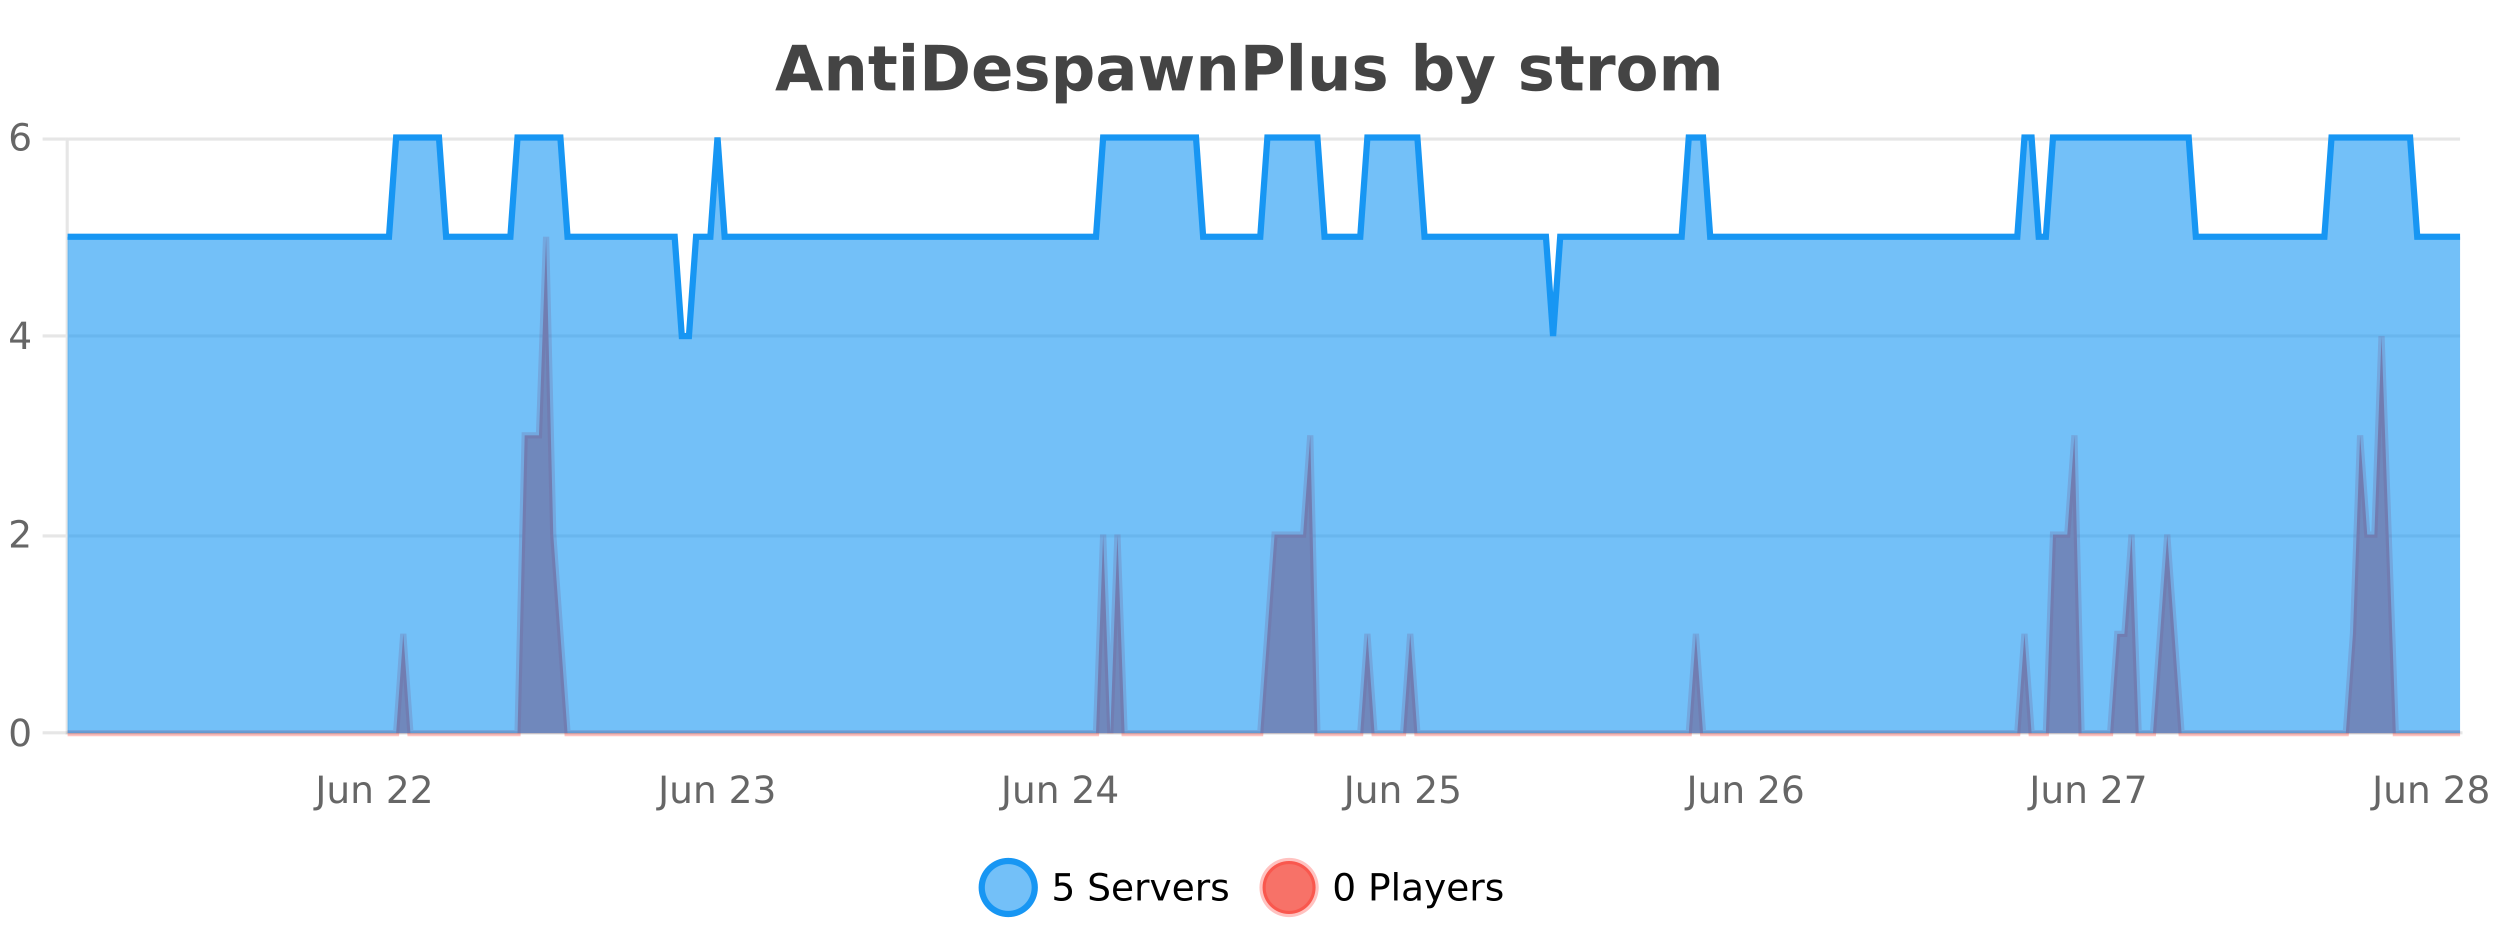 <?xml version="1.0" encoding="UTF-8"?>
<svg xmlns="http://www.w3.org/2000/svg" xmlns:xlink="http://www.w3.org/1999/xlink" width="800pt" height="300pt" viewBox="0 0 800 300" version="1.1">
<defs>
<clipPath id="clip1">
  <path d="M 285 263 L 360 263 L 360 300 L 285 300 Z M 285 263 "/>
</clipPath>
<clipPath id="clip2">
  <path d="M 375 263 L 450 263 L 450 300 L 375 300 Z M 375 263 "/>
</clipPath>
<clipPath id="clip3">
  <path d="M 21.633 75 L 787.223 75 L 787.223 234.602 L 21.633 234.602 Z M 21.633 75 "/>
</clipPath>
<clipPath id="clip4">
  <path d="M 20.633 47 L 788.223 47 L 788.223 235.602 L 20.633 235.602 Z M 20.633 47 "/>
</clipPath>
<clipPath id="clip5">
  <path d="M 21.633 44 L 787.223 44 L 787.223 234.602 L 21.633 234.602 Z M 21.633 44 "/>
</clipPath>
<clipPath id="clip6">
  <path d="M 20.633 43 L 788.223 43 L 788.223 136 L 20.633 136 Z M 20.633 43 "/>
</clipPath>
</defs>
<g id="surface1721121">
<rect x="0" y="0" width="800" height="300" style="fill:rgb(100%,100%,100%);fill-opacity:1;stroke:none;"/>
<path style="fill:none;stroke-width:1;stroke-linecap:butt;stroke-linejoin:miter;stroke:rgb(0%,0%,0%);stroke-opacity:0.098;stroke-miterlimit:10;" d="M 22 234.5 L 787.223 234.5 "/>
<path style="fill:none;stroke-width:1;stroke-linecap:butt;stroke-linejoin:miter;stroke:rgb(0%,0%,0%);stroke-opacity:0.098;stroke-miterlimit:10;" d="M 13.633 234.5 L 21 234.5 "/>
<path style="fill:none;stroke-width:1;stroke-linecap:butt;stroke-linejoin:miter;stroke:rgb(0%,0%,0%);stroke-opacity:0.098;stroke-miterlimit:10;" d="M 22 171.5 L 787.223 171.5 "/>
<path style="fill:none;stroke-width:1;stroke-linecap:butt;stroke-linejoin:miter;stroke:rgb(0%,0%,0%);stroke-opacity:0.098;stroke-miterlimit:10;" d="M 13.633 171.5 L 21 171.5 "/>
<path style="fill:none;stroke-width:1;stroke-linecap:butt;stroke-linejoin:miter;stroke:rgb(0%,0%,0%);stroke-opacity:0.098;stroke-miterlimit:10;" d="M 22 107.5 L 787.223 107.5 "/>
<path style="fill:none;stroke-width:1;stroke-linecap:butt;stroke-linejoin:miter;stroke:rgb(0%,0%,0%);stroke-opacity:0.098;stroke-miterlimit:10;" d="M 13.633 107.5 L 21 107.5 "/>
<path style="fill:none;stroke-width:1;stroke-linecap:butt;stroke-linejoin:miter;stroke:rgb(0%,0%,0%);stroke-opacity:0.098;stroke-miterlimit:10;" d="M 22 44.5 L 787.223 44.5 "/>
<path style="fill:none;stroke-width:1;stroke-linecap:butt;stroke-linejoin:miter;stroke:rgb(0%,0%,0%);stroke-opacity:0.098;stroke-miterlimit:10;" d="M 13.633 44.5 L 21 44.5 "/>
<path style=" stroke:none;fill-rule:nonzero;fill:rgb(9.02%,58.824%,95.294%);fill-opacity:0.6;" d="M 331.121 284 C 331.121 288.688 327.324 292.484 322.637 292.484 C 317.953 292.484 314.152 288.688 314.152 284 C 314.152 279.312 317.953 275.516 322.637 275.516 C 327.324 275.516 331.121 279.312 331.121 284 Z M 331.121 284 "/>
<g clip-path="url(#clip1)" clip-rule="nonzero">
<path style="fill:none;stroke-width:2;stroke-linecap:butt;stroke-linejoin:miter;stroke:rgb(9.02%,58.824%,95.294%);stroke-opacity:1;stroke-miterlimit:10;" d="M 331.121 284 C 331.121 288.688 327.324 292.484 322.637 292.484 C 317.953 292.484 314.152 288.688 314.152 284 C 314.152 279.312 317.953 275.516 322.637 275.516 C 327.324 275.516 331.121 279.312 331.121 284 Z M 331.121 284 "/>
</g>
<path style=" stroke:none;fill-rule:nonzero;fill:rgb(0%,0%,0%);fill-opacity:1;" d="M 337.75 279.406 L 342.391 279.406 L 342.391 280.406 L 338.828 280.406 L 338.828 282.547 C 339.004 282.484 339.176 282.445 339.344 282.422 C 339.52 282.391 339.691 282.375 339.859 282.375 C 340.836 282.375 341.613 282.648 342.188 283.188 C 342.758 283.719 343.047 284.438 343.047 285.344 C 343.047 286.293 342.75 287.027 342.156 287.547 C 341.57 288.07 340.75 288.328 339.688 288.328 C 339.312 288.328 338.93 288.297 338.547 288.234 C 338.172 288.172 337.781 288.078 337.375 287.953 L 337.375 286.766 C 337.727 286.953 338.094 287.094 338.469 287.188 C 338.844 287.281 339.238 287.328 339.656 287.328 C 340.332 287.328 340.867 287.152 341.266 286.797 C 341.66 286.445 341.859 285.961 341.859 285.344 C 341.859 284.742 341.66 284.262 341.266 283.906 C 340.867 283.555 340.332 283.375 339.656 283.375 C 339.344 283.375 339.023 283.414 338.703 283.484 C 338.391 283.547 338.07 283.652 337.75 283.797 Z M 354.32 279.688 L 354.32 280.844 C 353.871 280.637 353.445 280.48 353.039 280.375 C 352.641 280.262 352.262 280.203 351.898 280.203 C 351.25 280.203 350.75 280.328 350.398 280.578 C 350.055 280.828 349.883 281.188 349.883 281.656 C 349.883 282.043 349.996 282.336 350.227 282.531 C 350.453 282.73 350.898 282.887 351.555 283 L 352.258 283.156 C 353.141 283.324 353.793 283.621 354.211 284.047 C 354.637 284.465 354.852 285.027 354.852 285.734 C 354.852 286.59 354.562 287.234 353.992 287.672 C 353.43 288.109 352.594 288.328 351.492 288.328 C 351.086 288.328 350.648 288.281 350.18 288.188 C 349.711 288.094 349.227 287.953 348.727 287.766 L 348.727 286.547 C 349.203 286.82 349.672 287.023 350.133 287.156 C 350.602 287.293 351.055 287.359 351.492 287.359 C 352.168 287.359 352.688 287.23 353.055 286.969 C 353.43 286.699 353.617 286.32 353.617 285.828 C 353.617 285.402 353.48 285.07 353.211 284.828 C 352.949 284.578 352.516 284.398 351.914 284.281 L 351.195 284.141 C 350.309 283.965 349.668 283.688 349.273 283.312 C 348.887 282.938 348.695 282.418 348.695 281.75 C 348.695 280.969 348.965 280.359 349.508 279.922 C 350.047 279.477 350.797 279.25 351.758 279.25 C 352.172 279.25 352.59 279.289 353.008 279.359 C 353.434 279.434 353.871 279.543 354.32 279.688 Z M 362.266 284.609 L 362.266 285.125 L 357.297 285.125 C 357.348 285.875 357.57 286.445 357.969 286.828 C 358.375 287.215 358.93 287.406 359.641 287.406 C 360.055 287.406 360.457 287.359 360.844 287.266 C 361.238 287.164 361.629 287.008 362.016 286.797 L 362.016 287.828 C 361.617 287.984 361.219 288.105 360.812 288.188 C 360.406 288.281 359.992 288.328 359.578 288.328 C 358.535 288.328 357.707 288.027 357.094 287.422 C 356.477 286.809 356.172 285.98 356.172 284.938 C 356.172 283.867 356.461 283.016 357.047 282.391 C 357.629 281.758 358.41 281.438 359.391 281.438 C 360.273 281.438 360.973 281.727 361.484 282.297 C 362.004 282.859 362.266 283.633 362.266 284.609 Z M 361.188 284.281 C 361.176 283.699 361.008 283.23 360.688 282.875 C 360.363 282.523 359.938 282.344 359.406 282.344 C 358.801 282.344 358.316 282.516 357.953 282.859 C 357.598 283.203 357.395 283.684 357.344 284.297 Z M 367.836 282.594 C 367.711 282.531 367.574 282.484 367.43 282.453 C 367.293 282.414 367.137 282.391 366.961 282.391 C 366.355 282.391 365.887 282.59 365.555 282.984 C 365.23 283.383 365.07 283.953 365.07 284.703 L 365.07 288.156 L 363.992 288.156 L 363.992 281.594 L 365.07 281.594 L 365.07 282.609 C 365.297 282.215 365.594 281.922 365.961 281.734 C 366.324 281.539 366.766 281.438 367.289 281.438 C 367.359 281.438 367.438 281.445 367.523 281.453 C 367.617 281.465 367.715 281.48 367.82 281.5 Z M 368.195 281.594 L 369.336 281.594 L 371.383 287.094 L 373.445 281.594 L 374.586 281.594 L 372.117 288.156 L 370.648 288.156 Z M 381.688 284.609 L 381.688 285.125 L 376.719 285.125 C 376.77 285.875 376.992 286.445 377.391 286.828 C 377.797 287.215 378.352 287.406 379.062 287.406 C 379.477 287.406 379.879 287.359 380.266 287.266 C 380.66 287.164 381.051 287.008 381.438 286.797 L 381.438 287.828 C 381.039 287.984 380.641 288.105 380.234 288.188 C 379.828 288.281 379.414 288.328 379 288.328 C 377.957 288.328 377.129 288.027 376.516 287.422 C 375.898 286.809 375.594 285.98 375.594 284.938 C 375.594 283.867 375.883 283.016 376.469 282.391 C 377.051 281.758 377.832 281.438 378.812 281.438 C 379.695 281.438 380.395 281.727 380.906 282.297 C 381.426 282.859 381.688 283.633 381.688 284.609 Z M 380.609 284.281 C 380.598 283.699 380.43 283.23 380.109 282.875 C 379.785 282.523 379.359 282.344 378.828 282.344 C 378.223 282.344 377.738 282.516 377.375 282.859 C 377.02 283.203 376.816 283.684 376.766 284.297 Z M 387.258 282.594 C 387.133 282.531 386.996 282.484 386.852 282.453 C 386.715 282.414 386.559 282.391 386.383 282.391 C 385.777 282.391 385.309 282.59 384.977 282.984 C 384.652 283.383 384.492 283.953 384.492 284.703 L 384.492 288.156 L 383.414 288.156 L 383.414 281.594 L 384.492 281.594 L 384.492 282.609 C 384.719 282.215 385.016 281.922 385.383 281.734 C 385.746 281.539 386.188 281.438 386.711 281.438 C 386.781 281.438 386.859 281.445 386.945 281.453 C 387.039 281.465 387.137 281.48 387.242 281.5 Z M 392.562 281.781 L 392.562 282.812 C 392.258 282.656 391.941 282.543 391.609 282.469 C 391.285 282.387 390.945 282.344 390.594 282.344 C 390.062 282.344 389.66 282.43 389.391 282.594 C 389.117 282.75 388.984 282.996 388.984 283.328 C 388.984 283.578 389.078 283.777 389.266 283.922 C 389.461 284.059 389.852 284.188 390.438 284.312 L 390.797 284.406 C 391.566 284.562 392.113 284.793 392.438 285.094 C 392.758 285.398 392.922 285.812 392.922 286.344 C 392.922 286.961 392.676 287.445 392.188 287.797 C 391.707 288.152 391.047 288.328 390.203 288.328 C 389.848 288.328 389.477 288.289 389.094 288.219 C 388.719 288.156 388.32 288.059 387.906 287.922 L 387.906 286.797 C 388.301 287.008 388.691 287.164 389.078 287.266 C 389.461 287.371 389.848 287.422 390.234 287.422 C 390.734 287.422 391.117 287.34 391.391 287.172 C 391.672 286.996 391.812 286.746 391.812 286.422 C 391.812 286.133 391.711 285.906 391.516 285.75 C 391.316 285.594 390.883 285.445 390.219 285.297 L 389.844 285.219 C 389.176 285.074 388.691 284.855 388.391 284.562 C 388.098 284.273 387.953 283.875 387.953 283.375 C 387.953 282.75 388.172 282.273 388.609 281.938 C 389.047 281.605 389.664 281.438 390.469 281.438 C 390.863 281.438 391.238 281.469 391.594 281.531 C 391.945 281.586 392.27 281.668 392.562 281.781 Z M 332.637 277.016 "/>
<path style=" stroke:none;fill-rule:nonzero;fill:rgb(96.863%,44.706%,40.784%);fill-opacity:1;" d="M 420.988 284 C 420.988 288.688 417.191 292.484 412.504 292.484 C 407.82 292.484 404.02 288.688 404.02 284 C 404.02 279.312 407.82 275.516 412.504 275.516 C 417.191 275.516 420.988 279.312 420.988 284 Z M 420.988 284 "/>
<g clip-path="url(#clip2)" clip-rule="nonzero">
<path style="fill:none;stroke-width:2;stroke-linecap:butt;stroke-linejoin:miter;stroke:rgb(100%,4.706%,0%);stroke-opacity:0.247;stroke-miterlimit:10;" d="M 420.988 284 C 420.988 288.688 417.191 292.484 412.504 292.484 C 407.82 292.484 404.02 288.688 404.02 284 C 404.02 279.312 407.82 275.516 412.504 275.516 C 417.191 275.516 420.988 279.312 420.988 284 Z M 420.988 284 "/>
</g>
<path style=" stroke:none;fill-rule:nonzero;fill:rgb(0%,0%,0%);fill-opacity:1;" d="M 430.133 280.188 C 429.527 280.188 429.07 280.492 428.758 281.094 C 428.453 281.688 428.305 282.59 428.305 283.797 C 428.305 284.996 428.453 285.898 428.758 286.5 C 429.07 287.094 429.527 287.391 430.133 287.391 C 430.746 287.391 431.203 287.094 431.508 286.5 C 431.82 285.898 431.977 284.996 431.977 283.797 C 431.977 282.59 431.82 281.688 431.508 281.094 C 431.203 280.492 430.746 280.188 430.133 280.188 Z M 430.133 279.25 C 431.109 279.25 431.859 279.641 432.383 280.422 C 432.902 281.195 433.164 282.32 433.164 283.797 C 433.164 285.266 432.902 286.391 432.383 287.172 C 431.859 287.945 431.109 288.328 430.133 288.328 C 429.152 288.328 428.402 287.945 427.883 287.172 C 427.371 286.391 427.117 285.266 427.117 283.797 C 427.117 282.32 427.371 281.195 427.883 280.422 C 428.402 279.641 429.152 279.25 430.133 279.25 Z M 440.125 280.375 L 440.125 283.672 L 441.609 283.672 C 442.16 283.672 442.586 283.531 442.891 283.25 C 443.191 282.961 443.344 282.547 443.344 282.016 C 443.344 281.496 443.191 281.094 442.891 280.812 C 442.586 280.523 442.16 280.375 441.609 280.375 Z M 438.938 279.406 L 441.609 279.406 C 442.598 279.406 443.344 279.633 443.844 280.078 C 444.344 280.516 444.594 281.164 444.594 282.016 C 444.594 282.883 444.344 283.539 443.844 283.984 C 443.344 284.422 442.598 284.641 441.609 284.641 L 440.125 284.641 L 440.125 288.156 L 438.938 288.156 Z M 446.129 279.031 L 447.207 279.031 L 447.207 288.156 L 446.129 288.156 Z M 452.445 284.859 C 451.578 284.859 450.977 284.961 450.633 285.156 C 450.297 285.355 450.133 285.695 450.133 286.172 C 450.133 286.559 450.258 286.867 450.508 287.094 C 450.766 287.312 451.109 287.422 451.539 287.422 C 452.141 287.422 452.621 287.215 452.977 286.797 C 453.34 286.371 453.523 285.805 453.523 285.094 L 453.523 284.859 Z M 454.602 284.406 L 454.602 288.156 L 453.523 288.156 L 453.523 287.156 C 453.273 287.555 452.965 287.852 452.602 288.047 C 452.234 288.234 451.789 288.328 451.258 288.328 C 450.578 288.328 450.043 288.141 449.648 287.766 C 449.25 287.383 449.055 286.875 449.055 286.25 C 449.055 285.512 449.297 284.953 449.789 284.578 C 450.289 284.203 451.027 284.016 452.008 284.016 L 453.523 284.016 L 453.523 283.906 C 453.523 283.406 453.355 283.023 453.023 282.75 C 452.699 282.48 452.246 282.344 451.664 282.344 C 451.289 282.344 450.918 282.391 450.555 282.484 C 450.199 282.578 449.859 282.715 449.539 282.891 L 449.539 281.891 C 449.934 281.734 450.312 281.621 450.68 281.547 C 451.055 281.477 451.418 281.438 451.773 281.438 C 452.719 281.438 453.43 281.684 453.898 282.172 C 454.367 282.664 454.602 283.406 454.602 284.406 Z M 459.551 288.766 C 459.246 289.547 458.949 290.055 458.66 290.297 C 458.367 290.535 457.98 290.656 457.504 290.656 L 456.645 290.656 L 456.645 289.75 L 457.27 289.75 C 457.57 289.75 457.801 289.676 457.957 289.531 C 458.121 289.395 458.305 289.066 458.504 288.547 L 458.707 288.047 L 456.051 281.594 L 457.191 281.594 L 459.238 286.719 L 461.301 281.594 L 462.441 281.594 Z M 469.543 284.609 L 469.543 285.125 L 464.574 285.125 C 464.625 285.875 464.848 286.445 465.246 286.828 C 465.652 287.215 466.207 287.406 466.918 287.406 C 467.332 287.406 467.734 287.359 468.121 287.266 C 468.516 287.164 468.906 287.008 469.293 286.797 L 469.293 287.828 C 468.895 287.984 468.496 288.105 468.09 288.188 C 467.684 288.281 467.27 288.328 466.855 288.328 C 465.812 288.328 464.984 288.027 464.371 287.422 C 463.754 286.809 463.449 285.98 463.449 284.938 C 463.449 283.867 463.738 283.016 464.324 282.391 C 464.906 281.758 465.688 281.438 466.668 281.438 C 467.551 281.438 468.25 281.727 468.762 282.297 C 469.281 282.859 469.543 283.633 469.543 284.609 Z M 468.465 284.281 C 468.453 283.699 468.285 283.23 467.965 282.875 C 467.641 282.523 467.215 282.344 466.684 282.344 C 466.078 282.344 465.594 282.516 465.23 282.859 C 464.875 283.203 464.672 283.684 464.621 284.297 Z M 475.113 282.594 C 474.988 282.531 474.852 282.484 474.707 282.453 C 474.57 282.414 474.414 282.391 474.238 282.391 C 473.633 282.391 473.164 282.59 472.832 282.984 C 472.508 283.383 472.348 283.953 472.348 284.703 L 472.348 288.156 L 471.27 288.156 L 471.27 281.594 L 472.348 281.594 L 472.348 282.609 C 472.574 282.215 472.871 281.922 473.238 281.734 C 473.602 281.539 474.043 281.438 474.566 281.438 C 474.637 281.438 474.715 281.445 474.801 281.453 C 474.895 281.465 474.992 281.48 475.098 281.5 Z M 480.422 281.781 L 480.422 282.812 C 480.117 282.656 479.801 282.543 479.469 282.469 C 479.145 282.387 478.805 282.344 478.453 282.344 C 477.922 282.344 477.52 282.43 477.25 282.594 C 476.977 282.75 476.844 282.996 476.844 283.328 C 476.844 283.578 476.938 283.777 477.125 283.922 C 477.32 284.059 477.711 284.188 478.297 284.312 L 478.656 284.406 C 479.426 284.562 479.973 284.793 480.297 285.094 C 480.617 285.398 480.781 285.812 480.781 286.344 C 480.781 286.961 480.535 287.445 480.047 287.797 C 479.566 288.152 478.906 288.328 478.062 288.328 C 477.707 288.328 477.336 288.289 476.953 288.219 C 476.578 288.156 476.18 288.059 475.766 287.922 L 475.766 286.797 C 476.16 287.008 476.551 287.164 476.938 287.266 C 477.32 287.371 477.707 287.422 478.094 287.422 C 478.594 287.422 478.977 287.34 479.25 287.172 C 479.531 286.996 479.672 286.746 479.672 286.422 C 479.672 286.133 479.57 285.906 479.375 285.75 C 479.176 285.594 478.742 285.445 478.078 285.297 L 477.703 285.219 C 477.035 285.074 476.551 284.855 476.25 284.562 C 475.957 284.273 475.812 283.875 475.812 283.375 C 475.812 282.75 476.031 282.273 476.469 281.938 C 476.906 281.605 477.523 281.438 478.328 281.438 C 478.723 281.438 479.098 281.469 479.453 281.531 C 479.805 281.586 480.129 281.668 480.422 281.781 Z M 422.504 277.016 "/>
<path style=" stroke:none;fill-rule:nonzero;fill:rgb(26.667%,26.667%,26.667%);fill-opacity:1;" d="M 258.688 26.266 L 252.812 26.266 L 251.875 28.922 L 248.094 28.922 L 253.5 14.344 L 257.984 14.344 L 263.375 28.922 L 259.609 28.922 Z M 253.75 23.562 L 257.734 23.562 L 255.75 17.766 Z M 276.148 22.266 L 276.148 28.922 L 272.633 28.922 L 272.633 23.828 C 272.633 22.883 272.609 22.23 272.57 21.875 C 272.527 21.512 272.453 21.246 272.352 21.078 C 272.215 20.852 272.027 20.672 271.789 20.547 C 271.559 20.422 271.293 20.359 270.992 20.359 C 270.262 20.359 269.688 20.641 269.273 21.203 C 268.855 21.766 268.648 22.547 268.648 23.547 L 268.648 28.922 L 265.164 28.922 L 265.164 17.984 L 268.648 17.984 L 268.648 19.578 C 269.18 18.945 269.742 18.477 270.336 18.172 C 270.93 17.871 271.578 17.719 272.289 17.719 C 273.559 17.719 274.516 18.109 275.164 18.891 C 275.82 19.664 276.148 20.789 276.148 22.266 Z M 283.219 14.875 L 283.219 17.984 L 286.828 17.984 L 286.828 20.484 L 283.219 20.484 L 283.219 25.125 C 283.219 25.637 283.316 25.98 283.516 26.156 C 283.723 26.336 284.125 26.422 284.719 26.422 L 286.516 26.422 L 286.516 28.922 L 283.516 28.922 C 282.141 28.922 281.16 28.637 280.578 28.062 C 280.004 27.48 279.719 26.5 279.719 25.125 L 279.719 20.484 L 277.984 20.484 L 277.984 17.984 L 279.719 17.984 L 279.719 14.875 Z M 288.965 17.984 L 292.449 17.984 L 292.449 28.922 L 288.965 28.922 Z M 288.965 13.719 L 292.449 13.719 L 292.449 16.578 L 288.965 16.578 Z M 299.727 17.188 L 299.727 26.078 L 301.07 26.078 C 302.609 26.078 303.789 25.699 304.602 24.938 C 305.414 24.18 305.82 23.07 305.82 21.609 C 305.82 20.172 305.414 19.078 304.602 18.328 C 303.797 17.57 302.621 17.188 301.07 17.188 Z M 295.977 14.344 L 299.93 14.344 C 302.148 14.344 303.797 14.5 304.883 14.812 C 305.965 15.125 306.891 15.664 307.664 16.422 C 308.352 17.078 308.859 17.84 309.195 18.703 C 309.527 19.559 309.695 20.527 309.695 21.609 C 309.695 22.715 309.527 23.699 309.195 24.562 C 308.859 25.43 308.352 26.188 307.664 26.844 C 306.883 27.594 305.945 28.133 304.852 28.453 C 303.758 28.766 302.117 28.922 299.93 28.922 L 295.977 28.922 Z M 323.328 23.422 L 323.328 24.422 L 315.156 24.422 C 315.238 25.246 315.535 25.859 316.047 26.266 C 316.555 26.672 317.266 26.875 318.172 26.875 C 318.91 26.875 319.664 26.766 320.438 26.547 C 321.207 26.328 322 26 322.812 25.562 L 322.812 28.25 C 321.988 28.562 321.16 28.797 320.328 28.953 C 319.504 29.117 318.68 29.203 317.859 29.203 C 315.879 29.203 314.336 28.703 313.234 27.703 C 312.141 26.695 311.594 25.281 311.594 23.469 C 311.594 21.68 312.129 20.273 313.203 19.25 C 314.285 18.23 315.77 17.719 317.656 17.719 C 319.375 17.719 320.75 18.242 321.781 19.281 C 322.812 20.312 323.328 21.695 323.328 23.422 Z M 319.734 22.266 C 319.734 21.602 319.539 21.062 319.156 20.656 C 318.77 20.25 318.266 20.047 317.641 20.047 C 316.961 20.047 316.41 20.242 315.984 20.625 C 315.566 21 315.305 21.547 315.203 22.266 Z M 334.516 18.328 L 334.516 20.984 C 333.773 20.672 333.055 20.438 332.359 20.281 C 331.66 20.125 331 20.047 330.375 20.047 C 329.719 20.047 329.227 20.133 328.906 20.297 C 328.582 20.465 328.422 20.719 328.422 21.062 C 328.422 21.344 328.539 21.559 328.781 21.703 C 329.031 21.852 329.469 21.961 330.094 22.031 L 330.719 22.125 C 332.508 22.355 333.711 22.73 334.328 23.25 C 334.941 23.773 335.25 24.59 335.25 25.703 C 335.25 26.871 334.816 27.746 333.953 28.328 C 333.098 28.914 331.82 29.203 330.125 29.203 C 329.395 29.203 328.645 29.145 327.875 29.031 C 327.102 28.918 326.312 28.746 325.5 28.516 L 325.5 25.859 C 326.195 26.203 326.91 26.461 327.641 26.625 C 328.367 26.793 329.113 26.875 329.875 26.875 C 330.562 26.875 331.078 26.781 331.422 26.594 C 331.766 26.406 331.938 26.125 331.938 25.75 C 331.938 25.438 331.816 25.211 331.578 25.062 C 331.336 24.906 330.863 24.789 330.156 24.703 L 329.547 24.625 C 327.984 24.43 326.891 24.07 326.266 23.547 C 325.641 23.016 325.328 22.215 325.328 21.141 C 325.328 19.984 325.723 19.125 326.516 18.562 C 327.316 18 328.535 17.719 330.172 17.719 C 330.816 17.719 331.492 17.773 332.203 17.875 C 332.91 17.969 333.68 18.121 334.516 18.328 Z M 341.375 27.344 L 341.375 33.078 L 337.891 33.078 L 337.891 17.984 L 341.375 17.984 L 341.375 19.578 C 341.863 18.945 342.398 18.477 342.984 18.172 C 343.566 17.871 344.238 17.719 345 17.719 C 346.352 17.719 347.461 18.258 348.328 19.328 C 349.191 20.402 349.625 21.781 349.625 23.469 C 349.625 25.148 349.191 26.523 348.328 27.594 C 347.461 28.668 346.352 29.203 345 29.203 C 344.238 29.203 343.566 29.051 342.984 28.75 C 342.398 28.449 341.863 27.98 341.375 27.344 Z M 343.703 20.266 C 342.953 20.266 342.375 20.543 341.969 21.094 C 341.57 21.637 341.375 22.43 341.375 23.469 C 341.375 24.5 341.57 25.293 341.969 25.844 C 342.375 26.398 342.953 26.672 343.703 26.672 C 344.453 26.672 345.023 26.402 345.422 25.859 C 345.816 25.309 346.016 24.512 346.016 23.469 C 346.016 22.43 345.816 21.637 345.422 21.094 C 345.023 20.543 344.453 20.266 343.703 20.266 Z M 357.098 24 C 356.367 24 355.82 24.125 355.457 24.375 C 355.09 24.617 354.91 24.98 354.91 25.469 C 354.91 25.906 355.055 26.25 355.348 26.5 C 355.648 26.75 356.059 26.875 356.582 26.875 C 357.238 26.875 357.789 26.641 358.238 26.172 C 358.695 25.703 358.926 25.117 358.926 24.406 L 358.926 24 Z M 362.441 22.688 L 362.441 28.922 L 358.926 28.922 L 358.926 27.297 C 358.457 27.965 357.926 28.449 357.332 28.75 C 356.746 29.051 356.035 29.203 355.191 29.203 C 354.066 29.203 353.148 28.875 352.441 28.219 C 351.73 27.555 351.379 26.695 351.379 25.641 C 351.379 24.359 351.816 23.422 352.691 22.828 C 353.574 22.227 354.965 21.922 356.863 21.922 L 358.926 21.922 L 358.926 21.641 C 358.926 21.09 358.707 20.688 358.27 20.438 C 357.832 20.18 357.148 20.047 356.223 20.047 C 355.473 20.047 354.773 20.125 354.129 20.281 C 353.48 20.43 352.883 20.648 352.332 20.938 L 352.332 18.281 C 353.082 18.094 353.832 17.953 354.582 17.859 C 355.34 17.766 356.102 17.719 356.863 17.719 C 358.832 17.719 360.254 18.109 361.129 18.891 C 362.004 19.664 362.441 20.93 362.441 22.688 Z M 364.719 17.984 L 368.125 17.984 L 369.953 25.516 L 371.797 17.984 L 374.719 17.984 L 376.562 25.438 L 378.406 17.984 L 381.797 17.984 L 378.922 28.922 L 375.094 28.922 L 373.25 21.406 L 371.422 28.922 L 367.594 28.922 Z M 395.164 22.266 L 395.164 28.922 L 391.648 28.922 L 391.648 23.828 C 391.648 22.883 391.625 22.23 391.586 21.875 C 391.543 21.512 391.469 21.246 391.367 21.078 C 391.23 20.852 391.043 20.672 390.805 20.547 C 390.574 20.422 390.309 20.359 390.008 20.359 C 389.277 20.359 388.703 20.641 388.289 21.203 C 387.871 21.766 387.664 22.547 387.664 23.547 L 387.664 28.922 L 384.18 28.922 L 384.18 17.984 L 387.664 17.984 L 387.664 19.578 C 388.195 18.945 388.758 18.477 389.352 18.172 C 389.945 17.871 390.594 17.719 391.305 17.719 C 392.574 17.719 393.531 18.109 394.18 18.891 C 394.836 19.664 395.164 20.789 395.164 22.266 Z M 398.574 14.344 L 404.809 14.344 C 406.66 14.344 408.082 14.758 409.074 15.578 C 410.074 16.402 410.574 17.574 410.574 19.094 C 410.574 20.625 410.074 21.805 409.074 22.625 C 408.082 23.449 406.66 23.859 404.809 23.859 L 402.324 23.859 L 402.324 28.922 L 398.574 28.922 Z M 402.324 17.062 L 402.324 21.141 L 404.402 21.141 C 405.129 21.141 405.691 20.965 406.09 20.609 C 406.496 20.258 406.699 19.75 406.699 19.094 C 406.699 18.449 406.496 17.949 406.09 17.594 C 405.691 17.242 405.129 17.062 404.402 17.062 Z M 413.078 13.719 L 416.562 13.719 L 416.562 28.922 L 413.078 28.922 Z M 419.805 24.656 L 419.805 17.984 L 423.32 17.984 L 423.32 19.078 C 423.32 19.672 423.312 20.418 423.305 21.312 C 423.305 22.211 423.305 22.805 423.305 23.094 C 423.305 23.98 423.324 24.617 423.367 25 C 423.418 25.387 423.496 25.668 423.602 25.844 C 423.746 26.074 423.934 26.25 424.164 26.375 C 424.391 26.5 424.656 26.562 424.961 26.562 C 425.688 26.562 426.262 26.281 426.68 25.719 C 427.094 25.156 427.305 24.383 427.305 23.391 L 427.305 17.984 L 430.805 17.984 L 430.805 28.922 L 427.305 28.922 L 427.305 27.344 C 426.773 27.98 426.211 28.449 425.617 28.75 C 425.031 29.051 424.387 29.203 423.68 29.203 C 422.418 29.203 421.453 28.82 420.789 28.047 C 420.133 27.266 419.805 26.137 419.805 24.656 Z M 442.703 18.328 L 442.703 20.984 C 441.961 20.672 441.242 20.438 440.547 20.281 C 439.848 20.125 439.188 20.047 438.562 20.047 C 437.906 20.047 437.414 20.133 437.094 20.297 C 436.77 20.465 436.609 20.719 436.609 21.062 C 436.609 21.344 436.727 21.559 436.969 21.703 C 437.219 21.852 437.656 21.961 438.281 22.031 L 438.906 22.125 C 440.695 22.355 441.898 22.73 442.516 23.25 C 443.129 23.773 443.438 24.59 443.438 25.703 C 443.438 26.871 443.004 27.746 442.141 28.328 C 441.285 28.914 440.008 29.203 438.312 29.203 C 437.582 29.203 436.832 29.145 436.062 29.031 C 435.289 28.918 434.5 28.746 433.688 28.516 L 433.688 25.859 C 434.383 26.203 435.098 26.461 435.828 26.625 C 436.555 26.793 437.301 26.875 438.062 26.875 C 438.75 26.875 439.266 26.781 439.609 26.594 C 439.953 26.406 440.125 26.125 440.125 25.75 C 440.125 25.438 440.004 25.211 439.766 25.062 C 439.523 24.906 439.051 24.789 438.344 24.703 L 437.734 24.625 C 436.172 24.43 435.078 24.07 434.453 23.547 C 433.828 23.016 433.516 22.215 433.516 21.141 C 433.516 19.984 433.91 19.125 434.703 18.562 C 435.504 18 436.723 17.719 438.359 17.719 C 439.004 17.719 439.68 17.773 440.391 17.875 C 441.098 17.969 441.867 18.121 442.703 18.328 Z M 458.852 26.672 C 459.602 26.672 460.172 26.402 460.57 25.859 C 460.965 25.309 461.164 24.512 461.164 23.469 C 461.164 22.43 460.965 21.637 460.57 21.094 C 460.172 20.543 459.602 20.266 458.852 20.266 C 458.102 20.266 457.523 20.543 457.117 21.094 C 456.719 21.637 456.523 22.43 456.523 23.469 C 456.523 24.5 456.719 25.293 457.117 25.844 C 457.523 26.398 458.102 26.672 458.852 26.672 Z M 456.523 19.578 C 457.012 18.945 457.547 18.477 458.133 18.172 C 458.715 17.871 459.387 17.719 460.148 17.719 C 461.5 17.719 462.609 18.258 463.477 19.328 C 464.34 20.402 464.773 21.781 464.773 23.469 C 464.773 25.148 464.34 26.523 463.477 27.594 C 462.609 28.668 461.5 29.203 460.148 29.203 C 459.387 29.203 458.715 29.051 458.133 28.75 C 457.547 28.449 457.012 27.98 456.523 27.344 L 456.523 28.922 L 453.039 28.922 L 453.039 13.719 L 456.523 13.719 Z M 465.914 17.984 L 469.398 17.984 L 472.352 25.406 L 474.852 17.984 L 478.336 17.984 L 473.742 29.953 C 473.281 31.172 472.742 32.02 472.117 32.5 C 471.5 32.988 470.695 33.234 469.695 33.234 L 467.664 33.234 L 467.664 30.938 L 468.758 30.938 C 469.352 30.938 469.781 30.844 470.055 30.656 C 470.324 30.469 470.531 30.129 470.68 29.641 L 470.789 29.344 Z M 495.883 18.328 L 495.883 20.984 C 495.141 20.672 494.422 20.438 493.727 20.281 C 493.027 20.125 492.367 20.047 491.742 20.047 C 491.086 20.047 490.594 20.133 490.273 20.297 C 489.949 20.465 489.789 20.719 489.789 21.062 C 489.789 21.344 489.906 21.559 490.148 21.703 C 490.398 21.852 490.836 21.961 491.461 22.031 L 492.086 22.125 C 493.875 22.355 495.078 22.73 495.695 23.25 C 496.309 23.773 496.617 24.59 496.617 25.703 C 496.617 26.871 496.184 27.746 495.32 28.328 C 494.465 28.914 493.188 29.203 491.492 29.203 C 490.762 29.203 490.012 29.145 489.242 29.031 C 488.469 28.918 487.68 28.746 486.867 28.516 L 486.867 25.859 C 487.562 26.203 488.277 26.461 489.008 26.625 C 489.734 26.793 490.48 26.875 491.242 26.875 C 491.93 26.875 492.445 26.781 492.789 26.594 C 493.133 26.406 493.305 26.125 493.305 25.75 C 493.305 25.438 493.184 25.211 492.945 25.062 C 492.703 24.906 492.23 24.789 491.523 24.703 L 490.914 24.625 C 489.352 24.43 488.258 24.07 487.633 23.547 C 487.008 23.016 486.695 22.215 486.695 21.141 C 486.695 19.984 487.09 19.125 487.883 18.562 C 488.684 18 489.902 17.719 491.539 17.719 C 492.184 17.719 492.859 17.773 493.57 17.875 C 494.277 17.969 495.047 18.121 495.883 18.328 Z M 503.07 14.875 L 503.07 17.984 L 506.68 17.984 L 506.68 20.484 L 503.07 20.484 L 503.07 25.125 C 503.07 25.637 503.168 25.98 503.367 26.156 C 503.574 26.336 503.977 26.422 504.57 26.422 L 506.367 26.422 L 506.367 28.922 L 503.367 28.922 C 501.992 28.922 501.012 28.637 500.43 28.062 C 499.855 27.48 499.57 26.5 499.57 25.125 L 499.57 20.484 L 497.836 20.484 L 497.836 17.984 L 499.57 17.984 L 499.57 14.875 Z M 516.945 20.969 C 516.633 20.824 516.324 20.719 516.023 20.656 C 515.719 20.586 515.418 20.547 515.117 20.547 C 514.211 20.547 513.512 20.836 513.023 21.406 C 512.543 21.98 512.305 22.805 512.305 23.875 L 512.305 28.922 L 508.82 28.922 L 508.82 17.984 L 512.305 17.984 L 512.305 19.781 C 512.75 19.062 513.266 18.543 513.852 18.219 C 514.434 17.887 515.133 17.719 515.945 17.719 C 516.07 17.719 516.199 17.727 516.336 17.734 C 516.469 17.746 516.668 17.766 516.93 17.797 Z M 523.883 20.219 C 523.102 20.219 522.508 20.5 522.102 21.062 C 521.695 21.617 521.492 22.418 521.492 23.469 C 521.492 24.512 521.695 25.312 522.102 25.875 C 522.508 26.43 523.102 26.703 523.883 26.703 C 524.641 26.703 525.219 26.43 525.617 25.875 C 526.023 25.312 526.227 24.512 526.227 23.469 C 526.227 22.418 526.023 21.617 525.617 21.062 C 525.219 20.5 524.641 20.219 523.883 20.219 Z M 523.883 17.719 C 525.758 17.719 527.219 18.23 528.273 19.25 C 529.336 20.262 529.867 21.668 529.867 23.469 C 529.867 25.262 529.336 26.668 528.273 27.688 C 527.219 28.699 525.758 29.203 523.883 29.203 C 521.984 29.203 520.508 28.699 519.445 27.688 C 518.383 26.668 517.852 25.262 517.852 23.469 C 517.852 21.668 518.383 20.262 519.445 19.25 C 520.508 18.23 521.984 17.719 523.883 17.719 Z M 542.547 19.797 C 542.992 19.121 543.52 18.605 544.125 18.25 C 544.738 17.898 545.41 17.719 546.141 17.719 C 547.391 17.719 548.344 18.109 549 18.891 C 549.664 19.664 550 20.789 550 22.266 L 550 28.922 L 546.484 28.922 L 546.484 23.219 C 546.484 23.137 546.484 23.047 546.484 22.953 C 546.492 22.859 546.5 22.73 546.5 22.562 C 546.5 21.793 546.383 21.234 546.156 20.891 C 545.926 20.539 545.555 20.359 545.047 20.359 C 544.391 20.359 543.879 20.637 543.516 21.188 C 543.148 21.73 542.961 22.516 542.953 23.547 L 542.953 28.922 L 539.438 28.922 L 539.438 23.219 C 539.438 22.012 539.332 21.234 539.125 20.891 C 538.914 20.539 538.547 20.359 538.016 20.359 C 537.336 20.359 536.816 20.637 536.453 21.188 C 536.086 21.73 535.906 22.516 535.906 23.547 L 535.906 28.922 L 532.391 28.922 L 532.391 17.984 L 535.906 17.984 L 535.906 19.578 C 536.344 18.965 536.836 18.5 537.391 18.188 C 537.941 17.875 538.555 17.719 539.234 17.719 C 539.984 17.719 540.648 17.902 541.234 18.266 C 541.816 18.633 542.254 19.141 542.547 19.797 Z M 248 10.359 "/>
<path style="fill:none;stroke-width:1;stroke-linecap:butt;stroke-linejoin:miter;stroke:rgb(0%,0%,0%);stroke-opacity:0.098;stroke-miterlimit:10;" d="M 21 234.5 L 788 234.5 "/>
<path style=" stroke:none;fill-rule:nonzero;fill:rgb(40%,40%,40%);fill-opacity:1;" d="M 102.078 248.203 L 103.266 248.203 L 103.266 256.344 C 103.266 257.395 103.062 258.16 102.656 258.641 C 102.258 259.117 101.617 259.359 100.734 259.359 L 100.281 259.359 L 100.281 258.359 L 100.656 258.359 C 101.176 258.359 101.539 258.211 101.75 257.922 C 101.969 257.629 102.078 257.102 102.078 256.344 Z M 105.461 254.359 L 105.461 250.391 L 106.539 250.391 L 106.539 254.328 C 106.539 254.945 106.656 255.406 106.898 255.719 C 107.148 256.031 107.512 256.188 107.992 256.188 C 108.574 256.188 109.031 256.008 109.367 255.641 C 109.711 255.266 109.883 254.758 109.883 254.109 L 109.883 250.391 L 110.961 250.391 L 110.961 256.953 L 109.883 256.953 L 109.883 255.938 C 109.621 256.344 109.32 256.648 108.977 256.844 C 108.633 257.031 108.23 257.125 107.773 257.125 C 107.012 257.125 106.434 256.891 106.039 256.422 C 105.652 255.953 105.461 255.266 105.461 254.359 Z M 108.18 250.234 Z M 118.645 252.984 L 118.645 256.953 L 117.566 256.953 L 117.566 253.031 C 117.566 252.406 117.441 251.945 117.191 251.641 C 116.949 251.328 116.59 251.172 116.113 251.172 C 115.527 251.172 115.066 251.359 114.723 251.734 C 114.387 252.102 114.223 252.605 114.223 253.25 L 114.223 256.953 L 113.145 256.953 L 113.145 250.391 L 114.223 250.391 L 114.223 251.406 C 114.48 251.012 114.785 250.719 115.129 250.531 C 115.48 250.336 115.887 250.234 116.348 250.234 C 117.098 250.234 117.664 250.469 118.051 250.938 C 118.445 251.398 118.645 252.078 118.645 252.984 Z M 125.766 255.953 L 129.906 255.953 L 129.906 256.953 L 124.344 256.953 L 124.344 255.953 C 124.789 255.496 125.398 254.875 126.172 254.094 C 126.953 253.305 127.441 252.793 127.641 252.562 C 128.023 252.148 128.289 251.793 128.438 251.5 C 128.594 251.199 128.672 250.906 128.672 250.625 C 128.672 250.156 128.504 249.777 128.172 249.484 C 127.848 249.195 127.426 249.047 126.906 249.047 C 126.531 249.047 126.133 249.109 125.719 249.234 C 125.312 249.359 124.875 249.559 124.406 249.828 L 124.406 248.625 C 124.883 248.438 125.328 248.297 125.734 248.203 C 126.148 248.102 126.531 248.047 126.875 248.047 C 127.781 248.047 128.504 248.277 129.047 248.734 C 129.586 249.184 129.859 249.789 129.859 250.547 C 129.859 250.902 129.789 251.242 129.656 251.562 C 129.52 251.887 129.273 252.266 128.922 252.703 C 128.816 252.82 128.504 253.148 127.984 253.688 C 127.461 254.23 126.723 254.984 125.766 255.953 Z M 133.402 255.953 L 137.543 255.953 L 137.543 256.953 L 131.98 256.953 L 131.98 255.953 C 132.426 255.496 133.035 254.875 133.809 254.094 C 134.59 253.305 135.078 252.793 135.277 252.562 C 135.66 252.148 135.926 251.793 136.074 251.5 C 136.23 251.199 136.309 250.906 136.309 250.625 C 136.309 250.156 136.141 249.777 135.809 249.484 C 135.484 249.195 135.062 249.047 134.543 249.047 C 134.168 249.047 133.77 249.109 133.355 249.234 C 132.949 249.359 132.512 249.559 132.043 249.828 L 132.043 248.625 C 132.52 248.438 132.965 248.297 133.371 248.203 C 133.785 248.102 134.168 248.047 134.512 248.047 C 135.418 248.047 136.141 248.277 136.684 248.734 C 137.223 249.184 137.496 249.789 137.496 250.547 C 137.496 250.902 137.426 251.242 137.293 251.562 C 137.156 251.887 136.91 252.266 136.559 252.703 C 136.453 252.82 136.141 253.148 135.621 253.688 C 135.098 254.23 134.359 254.984 133.402 255.953 Z M 100.906 245.816 "/>
<path style=" stroke:none;fill-rule:nonzero;fill:rgb(40%,40%,40%);fill-opacity:1;" d="M 211.773 248.203 L 212.961 248.203 L 212.961 256.344 C 212.961 257.395 212.758 258.16 212.352 258.641 C 211.953 259.117 211.312 259.359 210.43 259.359 L 209.977 259.359 L 209.977 258.359 L 210.352 258.359 C 210.871 258.359 211.234 258.211 211.445 257.922 C 211.664 257.629 211.773 257.102 211.773 256.344 Z M 215.156 254.359 L 215.156 250.391 L 216.234 250.391 L 216.234 254.328 C 216.234 254.945 216.352 255.406 216.594 255.719 C 216.844 256.031 217.207 256.188 217.688 256.188 C 218.27 256.188 218.727 256.008 219.062 255.641 C 219.406 255.266 219.578 254.758 219.578 254.109 L 219.578 250.391 L 220.656 250.391 L 220.656 256.953 L 219.578 256.953 L 219.578 255.938 C 219.316 256.344 219.016 256.648 218.672 256.844 C 218.328 257.031 217.926 257.125 217.469 257.125 C 216.707 257.125 216.129 256.891 215.734 256.422 C 215.348 255.953 215.156 255.266 215.156 254.359 Z M 217.875 250.234 Z M 228.34 252.984 L 228.34 256.953 L 227.262 256.953 L 227.262 253.031 C 227.262 252.406 227.137 251.945 226.887 251.641 C 226.645 251.328 226.285 251.172 225.809 251.172 C 225.223 251.172 224.762 251.359 224.418 251.734 C 224.082 252.102 223.918 252.605 223.918 253.25 L 223.918 256.953 L 222.84 256.953 L 222.84 250.391 L 223.918 250.391 L 223.918 251.406 C 224.176 251.012 224.48 250.719 224.824 250.531 C 225.176 250.336 225.582 250.234 226.043 250.234 C 226.793 250.234 227.359 250.469 227.746 250.938 C 228.141 251.398 228.34 252.078 228.34 252.984 Z M 235.461 255.953 L 239.602 255.953 L 239.602 256.953 L 234.039 256.953 L 234.039 255.953 C 234.484 255.496 235.094 254.875 235.867 254.094 C 236.648 253.305 237.137 252.793 237.336 252.562 C 237.719 252.148 237.984 251.793 238.133 251.5 C 238.289 251.199 238.367 250.906 238.367 250.625 C 238.367 250.156 238.199 249.777 237.867 249.484 C 237.543 249.195 237.121 249.047 236.602 249.047 C 236.227 249.047 235.828 249.109 235.414 249.234 C 235.008 249.359 234.57 249.559 234.102 249.828 L 234.102 248.625 C 234.578 248.438 235.023 248.297 235.43 248.203 C 235.844 248.102 236.227 248.047 236.57 248.047 C 237.477 248.047 238.199 248.277 238.742 248.734 C 239.281 249.184 239.555 249.789 239.555 250.547 C 239.555 250.902 239.484 251.242 239.352 251.562 C 239.215 251.887 238.969 252.266 238.617 252.703 C 238.512 252.82 238.199 253.148 237.68 253.688 C 237.156 254.23 236.418 254.984 235.461 255.953 Z M 245.676 252.234 C 246.238 252.359 246.676 252.617 246.988 253 C 247.309 253.375 247.473 253.844 247.473 254.406 C 247.473 255.273 247.176 255.945 246.582 256.422 C 245.988 256.891 245.145 257.125 244.051 257.125 C 243.684 257.125 243.305 257.086 242.91 257.016 C 242.523 256.945 242.129 256.836 241.723 256.688 L 241.723 255.547 C 242.043 255.734 242.398 255.883 242.785 255.984 C 243.18 256.078 243.59 256.125 244.02 256.125 C 244.758 256.125 245.32 255.98 245.707 255.688 C 246.102 255.398 246.301 254.969 246.301 254.406 C 246.301 253.898 246.117 253.496 245.754 253.203 C 245.387 252.914 244.887 252.766 244.254 252.766 L 243.223 252.766 L 243.223 251.797 L 244.301 251.797 C 244.871 251.797 245.316 251.684 245.629 251.453 C 245.941 251.215 246.098 250.875 246.098 250.438 C 246.098 249.992 245.934 249.648 245.613 249.406 C 245.301 249.168 244.848 249.047 244.254 249.047 C 243.918 249.047 243.566 249.086 243.191 249.156 C 242.824 249.219 242.418 249.324 241.973 249.469 L 241.973 248.422 C 242.43 248.297 242.852 248.203 243.238 248.141 C 243.633 248.078 244.004 248.047 244.348 248.047 C 245.254 248.047 245.965 248.25 246.488 248.656 C 247.008 249.062 247.27 249.617 247.27 250.312 C 247.27 250.805 247.129 251.215 246.848 251.547 C 246.574 251.883 246.184 252.109 245.676 252.234 Z M 210.602 245.816 "/>
<path style=" stroke:none;fill-rule:nonzero;fill:rgb(40%,40%,40%);fill-opacity:1;" d="M 321.469 248.203 L 322.656 248.203 L 322.656 256.344 C 322.656 257.395 322.453 258.16 322.047 258.641 C 321.648 259.117 321.008 259.359 320.125 259.359 L 319.672 259.359 L 319.672 258.359 L 320.047 258.359 C 320.566 258.359 320.93 258.211 321.141 257.922 C 321.359 257.629 321.469 257.102 321.469 256.344 Z M 324.852 254.359 L 324.852 250.391 L 325.93 250.391 L 325.93 254.328 C 325.93 254.945 326.047 255.406 326.289 255.719 C 326.539 256.031 326.902 256.188 327.383 256.188 C 327.965 256.188 328.422 256.008 328.758 255.641 C 329.102 255.266 329.273 254.758 329.273 254.109 L 329.273 250.391 L 330.352 250.391 L 330.352 256.953 L 329.273 256.953 L 329.273 255.938 C 329.012 256.344 328.711 256.648 328.367 256.844 C 328.023 257.031 327.621 257.125 327.164 257.125 C 326.402 257.125 325.824 256.891 325.43 256.422 C 325.043 255.953 324.852 255.266 324.852 254.359 Z M 327.57 250.234 Z M 338.035 252.984 L 338.035 256.953 L 336.957 256.953 L 336.957 253.031 C 336.957 252.406 336.832 251.945 336.582 251.641 C 336.34 251.328 335.98 251.172 335.504 251.172 C 334.918 251.172 334.457 251.359 334.113 251.734 C 333.777 252.102 333.613 252.605 333.613 253.25 L 333.613 256.953 L 332.535 256.953 L 332.535 250.391 L 333.613 250.391 L 333.613 251.406 C 333.871 251.012 334.176 250.719 334.52 250.531 C 334.871 250.336 335.277 250.234 335.738 250.234 C 336.488 250.234 337.055 250.469 337.441 250.938 C 337.836 251.398 338.035 252.078 338.035 252.984 Z M 345.156 255.953 L 349.297 255.953 L 349.297 256.953 L 343.734 256.953 L 343.734 255.953 C 344.18 255.496 344.789 254.875 345.562 254.094 C 346.344 253.305 346.832 252.793 347.031 252.562 C 347.414 252.148 347.68 251.793 347.828 251.5 C 347.984 251.199 348.062 250.906 348.062 250.625 C 348.062 250.156 347.895 249.777 347.562 249.484 C 347.238 249.195 346.816 249.047 346.297 249.047 C 345.922 249.047 345.523 249.109 345.109 249.234 C 344.703 249.359 344.266 249.559 343.797 249.828 L 343.797 248.625 C 344.273 248.438 344.719 248.297 345.125 248.203 C 345.539 248.102 345.922 248.047 346.266 248.047 C 347.172 248.047 347.895 248.277 348.438 248.734 C 348.977 249.184 349.25 249.789 349.25 250.547 C 349.25 250.902 349.18 251.242 349.047 251.562 C 348.91 251.887 348.664 252.266 348.312 252.703 C 348.207 252.82 347.895 253.148 347.375 253.688 C 346.852 254.23 346.113 254.984 345.156 255.953 Z M 355.027 249.234 L 352.043 253.906 L 355.027 253.906 Z M 354.715 248.203 L 356.215 248.203 L 356.215 253.906 L 357.465 253.906 L 357.465 254.891 L 356.215 254.891 L 356.215 256.953 L 355.027 256.953 L 355.027 254.891 L 351.09 254.891 L 351.09 253.75 Z M 320.297 245.816 "/>
<path style=" stroke:none;fill-rule:nonzero;fill:rgb(40%,40%,40%);fill-opacity:1;" d="M 431.164 248.203 L 432.352 248.203 L 432.352 256.344 C 432.352 257.395 432.148 258.16 431.742 258.641 C 431.344 259.117 430.703 259.359 429.82 259.359 L 429.367 259.359 L 429.367 258.359 L 429.742 258.359 C 430.262 258.359 430.625 258.211 430.836 257.922 C 431.055 257.629 431.164 257.102 431.164 256.344 Z M 434.547 254.359 L 434.547 250.391 L 435.625 250.391 L 435.625 254.328 C 435.625 254.945 435.742 255.406 435.984 255.719 C 436.234 256.031 436.598 256.188 437.078 256.188 C 437.66 256.188 438.117 256.008 438.453 255.641 C 438.797 255.266 438.969 254.758 438.969 254.109 L 438.969 250.391 L 440.047 250.391 L 440.047 256.953 L 438.969 256.953 L 438.969 255.938 C 438.707 256.344 438.406 256.648 438.062 256.844 C 437.719 257.031 437.316 257.125 436.859 257.125 C 436.098 257.125 435.52 256.891 435.125 256.422 C 434.738 255.953 434.547 255.266 434.547 254.359 Z M 437.266 250.234 Z M 447.73 252.984 L 447.73 256.953 L 446.652 256.953 L 446.652 253.031 C 446.652 252.406 446.527 251.945 446.277 251.641 C 446.035 251.328 445.676 251.172 445.199 251.172 C 444.613 251.172 444.152 251.359 443.809 251.734 C 443.473 252.102 443.309 252.605 443.309 253.25 L 443.309 256.953 L 442.23 256.953 L 442.23 250.391 L 443.309 250.391 L 443.309 251.406 C 443.566 251.012 443.871 250.719 444.215 250.531 C 444.566 250.336 444.973 250.234 445.434 250.234 C 446.184 250.234 446.75 250.469 447.137 250.938 C 447.531 251.398 447.73 252.078 447.73 252.984 Z M 454.852 255.953 L 458.992 255.953 L 458.992 256.953 L 453.43 256.953 L 453.43 255.953 C 453.875 255.496 454.484 254.875 455.258 254.094 C 456.039 253.305 456.527 252.793 456.727 252.562 C 457.109 252.148 457.375 251.793 457.523 251.5 C 457.68 251.199 457.758 250.906 457.758 250.625 C 457.758 250.156 457.59 249.777 457.258 249.484 C 456.934 249.195 456.512 249.047 455.992 249.047 C 455.617 249.047 455.219 249.109 454.805 249.234 C 454.398 249.359 453.961 249.559 453.492 249.828 L 453.492 248.625 C 453.969 248.438 454.414 248.297 454.82 248.203 C 455.234 248.102 455.617 248.047 455.961 248.047 C 456.867 248.047 457.59 248.277 458.133 248.734 C 458.672 249.184 458.945 249.789 458.945 250.547 C 458.945 250.902 458.875 251.242 458.742 251.562 C 458.605 251.887 458.359 252.266 458.008 252.703 C 457.902 252.82 457.59 253.148 457.07 253.688 C 456.547 254.23 455.809 254.984 454.852 255.953 Z M 461.488 248.203 L 466.129 248.203 L 466.129 249.203 L 462.566 249.203 L 462.566 251.344 C 462.742 251.281 462.914 251.242 463.082 251.219 C 463.258 251.188 463.43 251.172 463.598 251.172 C 464.574 251.172 465.352 251.445 465.926 251.984 C 466.496 252.516 466.785 253.234 466.785 254.141 C 466.785 255.09 466.488 255.824 465.895 256.344 C 465.309 256.867 464.488 257.125 463.426 257.125 C 463.051 257.125 462.668 257.094 462.285 257.031 C 461.91 256.969 461.52 256.875 461.113 256.75 L 461.113 255.562 C 461.465 255.75 461.832 255.891 462.207 255.984 C 462.582 256.078 462.977 256.125 463.395 256.125 C 464.07 256.125 464.605 255.949 465.004 255.594 C 465.398 255.242 465.598 254.758 465.598 254.141 C 465.598 253.539 465.398 253.059 465.004 252.703 C 464.605 252.352 464.07 252.172 463.395 252.172 C 463.082 252.172 462.762 252.211 462.441 252.281 C 462.129 252.344 461.809 252.449 461.488 252.594 Z M 429.992 245.816 "/>
<path style=" stroke:none;fill-rule:nonzero;fill:rgb(40%,40%,40%);fill-opacity:1;" d="M 540.863 248.203 L 542.051 248.203 L 542.051 256.344 C 542.051 257.395 541.848 258.16 541.441 258.641 C 541.043 259.117 540.402 259.359 539.52 259.359 L 539.066 259.359 L 539.066 258.359 L 539.441 258.359 C 539.961 258.359 540.324 258.211 540.535 257.922 C 540.754 257.629 540.863 257.102 540.863 256.344 Z M 544.246 254.359 L 544.246 250.391 L 545.324 250.391 L 545.324 254.328 C 545.324 254.945 545.441 255.406 545.684 255.719 C 545.934 256.031 546.297 256.188 546.777 256.188 C 547.359 256.188 547.816 256.008 548.152 255.641 C 548.496 255.266 548.668 254.758 548.668 254.109 L 548.668 250.391 L 549.746 250.391 L 549.746 256.953 L 548.668 256.953 L 548.668 255.938 C 548.406 256.344 548.105 256.648 547.762 256.844 C 547.418 257.031 547.016 257.125 546.559 257.125 C 545.797 257.125 545.219 256.891 544.824 256.422 C 544.438 255.953 544.246 255.266 544.246 254.359 Z M 546.965 250.234 Z M 557.43 252.984 L 557.43 256.953 L 556.352 256.953 L 556.352 253.031 C 556.352 252.406 556.227 251.945 555.977 251.641 C 555.734 251.328 555.375 251.172 554.898 251.172 C 554.312 251.172 553.852 251.359 553.508 251.734 C 553.172 252.102 553.008 252.605 553.008 253.25 L 553.008 256.953 L 551.93 256.953 L 551.93 250.391 L 553.008 250.391 L 553.008 251.406 C 553.266 251.012 553.57 250.719 553.914 250.531 C 554.266 250.336 554.672 250.234 555.133 250.234 C 555.883 250.234 556.449 250.469 556.836 250.938 C 557.23 251.398 557.43 252.078 557.43 252.984 Z M 564.555 255.953 L 568.695 255.953 L 568.695 256.953 L 563.133 256.953 L 563.133 255.953 C 563.578 255.496 564.188 254.875 564.961 254.094 C 565.742 253.305 566.23 252.793 566.43 252.562 C 566.812 252.148 567.078 251.793 567.227 251.5 C 567.383 251.199 567.461 250.906 567.461 250.625 C 567.461 250.156 567.293 249.777 566.961 249.484 C 566.637 249.195 566.215 249.047 565.695 249.047 C 565.32 249.047 564.922 249.109 564.508 249.234 C 564.102 249.359 563.664 249.559 563.195 249.828 L 563.195 248.625 C 563.672 248.438 564.117 248.297 564.523 248.203 C 564.938 248.102 565.32 248.047 565.664 248.047 C 566.57 248.047 567.293 248.277 567.836 248.734 C 568.375 249.184 568.648 249.789 568.648 250.547 C 568.648 250.902 568.578 251.242 568.445 251.562 C 568.309 251.887 568.062 252.266 567.711 252.703 C 567.605 252.82 567.293 253.148 566.773 253.688 C 566.25 254.23 565.512 254.984 564.555 255.953 Z M 573.859 252.109 C 573.328 252.109 572.906 252.293 572.594 252.656 C 572.281 253.023 572.125 253.516 572.125 254.141 C 572.125 254.777 572.281 255.277 572.594 255.641 C 572.906 256.008 573.328 256.188 573.859 256.188 C 574.391 256.188 574.805 256.008 575.109 255.641 C 575.422 255.277 575.578 254.777 575.578 254.141 C 575.578 253.516 575.422 253.023 575.109 252.656 C 574.805 252.293 574.391 252.109 573.859 252.109 Z M 576.203 248.391 L 576.203 249.469 C 575.898 249.336 575.598 249.23 575.297 249.156 C 574.992 249.086 574.695 249.047 574.406 249.047 C 573.625 249.047 573.023 249.312 572.609 249.844 C 572.203 250.367 571.969 251.156 571.906 252.219 C 572.133 251.887 572.422 251.633 572.766 251.453 C 573.117 251.266 573.504 251.172 573.922 251.172 C 574.797 251.172 575.488 251.438 576 251.969 C 576.508 252.5 576.766 253.227 576.766 254.141 C 576.766 255.047 576.5 255.773 575.969 256.312 C 575.438 256.855 574.734 257.125 573.859 257.125 C 572.836 257.125 572.062 256.742 571.531 255.969 C 571 255.188 570.734 254.062 570.734 252.594 C 570.734 251.211 571.062 250.105 571.719 249.281 C 572.375 248.461 573.254 248.047 574.359 248.047 C 574.648 248.047 574.945 248.078 575.25 248.141 C 575.551 248.195 575.867 248.277 576.203 248.391 Z M 539.691 245.816 "/>
<path style=" stroke:none;fill-rule:nonzero;fill:rgb(40%,40%,40%);fill-opacity:1;" d="M 650.559 248.203 L 651.746 248.203 L 651.746 256.344 C 651.746 257.395 651.543 258.16 651.137 258.641 C 650.738 259.117 650.098 259.359 649.215 259.359 L 648.762 259.359 L 648.762 258.359 L 649.137 258.359 C 649.656 258.359 650.02 258.211 650.23 257.922 C 650.449 257.629 650.559 257.102 650.559 256.344 Z M 653.941 254.359 L 653.941 250.391 L 655.02 250.391 L 655.02 254.328 C 655.02 254.945 655.137 255.406 655.379 255.719 C 655.629 256.031 655.992 256.188 656.473 256.188 C 657.055 256.188 657.512 256.008 657.848 255.641 C 658.191 255.266 658.363 254.758 658.363 254.109 L 658.363 250.391 L 659.441 250.391 L 659.441 256.953 L 658.363 256.953 L 658.363 255.938 C 658.102 256.344 657.801 256.648 657.457 256.844 C 657.113 257.031 656.711 257.125 656.254 257.125 C 655.492 257.125 654.914 256.891 654.52 256.422 C 654.133 255.953 653.941 255.266 653.941 254.359 Z M 656.66 250.234 Z M 667.125 252.984 L 667.125 256.953 L 666.047 256.953 L 666.047 253.031 C 666.047 252.406 665.922 251.945 665.672 251.641 C 665.43 251.328 665.07 251.172 664.594 251.172 C 664.008 251.172 663.547 251.359 663.203 251.734 C 662.867 252.102 662.703 252.605 662.703 253.25 L 662.703 256.953 L 661.625 256.953 L 661.625 250.391 L 662.703 250.391 L 662.703 251.406 C 662.961 251.012 663.266 250.719 663.609 250.531 C 663.961 250.336 664.367 250.234 664.828 250.234 C 665.578 250.234 666.145 250.469 666.531 250.938 C 666.926 251.398 667.125 252.078 667.125 252.984 Z M 674.25 255.953 L 678.391 255.953 L 678.391 256.953 L 672.828 256.953 L 672.828 255.953 C 673.273 255.496 673.883 254.875 674.656 254.094 C 675.438 253.305 675.926 252.793 676.125 252.562 C 676.508 252.148 676.773 251.793 676.922 251.5 C 677.078 251.199 677.156 250.906 677.156 250.625 C 677.156 250.156 676.988 249.777 676.656 249.484 C 676.332 249.195 675.91 249.047 675.391 249.047 C 675.016 249.047 674.617 249.109 674.203 249.234 C 673.797 249.359 673.359 249.559 672.891 249.828 L 672.891 248.625 C 673.367 248.438 673.812 248.297 674.219 248.203 C 674.633 248.102 675.016 248.047 675.359 248.047 C 676.266 248.047 676.988 248.277 677.531 248.734 C 678.07 249.184 678.344 249.789 678.344 250.547 C 678.344 250.902 678.273 251.242 678.141 251.562 C 678.004 251.887 677.758 252.266 677.406 252.703 C 677.301 252.82 676.988 253.148 676.469 253.688 C 675.945 254.23 675.207 254.984 674.25 255.953 Z M 680.57 248.203 L 686.195 248.203 L 686.195 248.703 L 683.023 256.953 L 681.789 256.953 L 684.773 249.203 L 680.57 249.203 Z M 649.387 245.816 "/>
<path style=" stroke:none;fill-rule:nonzero;fill:rgb(40%,40%,40%);fill-opacity:1;" d="M 760.254 248.203 L 761.441 248.203 L 761.441 256.344 C 761.441 257.395 761.238 258.16 760.832 258.641 C 760.434 259.117 759.793 259.359 758.91 259.359 L 758.457 259.359 L 758.457 258.359 L 758.832 258.359 C 759.352 258.359 759.715 258.211 759.926 257.922 C 760.145 257.629 760.254 257.102 760.254 256.344 Z M 763.637 254.359 L 763.637 250.391 L 764.715 250.391 L 764.715 254.328 C 764.715 254.945 764.832 255.406 765.074 255.719 C 765.324 256.031 765.688 256.188 766.168 256.188 C 766.75 256.188 767.207 256.008 767.543 255.641 C 767.887 255.266 768.059 254.758 768.059 254.109 L 768.059 250.391 L 769.137 250.391 L 769.137 256.953 L 768.059 256.953 L 768.059 255.938 C 767.797 256.344 767.496 256.648 767.152 256.844 C 766.809 257.031 766.406 257.125 765.949 257.125 C 765.188 257.125 764.609 256.891 764.215 256.422 C 763.828 255.953 763.637 255.266 763.637 254.359 Z M 766.355 250.234 Z M 776.82 252.984 L 776.82 256.953 L 775.742 256.953 L 775.742 253.031 C 775.742 252.406 775.617 251.945 775.367 251.641 C 775.125 251.328 774.766 251.172 774.289 251.172 C 773.703 251.172 773.242 251.359 772.898 251.734 C 772.562 252.102 772.398 252.605 772.398 253.25 L 772.398 256.953 L 771.32 256.953 L 771.32 250.391 L 772.398 250.391 L 772.398 251.406 C 772.656 251.012 772.961 250.719 773.305 250.531 C 773.656 250.336 774.062 250.234 774.523 250.234 C 775.273 250.234 775.84 250.469 776.227 250.938 C 776.621 251.398 776.82 252.078 776.82 252.984 Z M 783.945 255.953 L 788.086 255.953 L 788.086 256.953 L 782.523 256.953 L 782.523 255.953 C 782.969 255.496 783.578 254.875 784.352 254.094 C 785.133 253.305 785.621 252.793 785.82 252.562 C 786.203 252.148 786.469 251.793 786.617 251.5 C 786.773 251.199 786.852 250.906 786.852 250.625 C 786.852 250.156 786.684 249.777 786.352 249.484 C 786.027 249.195 785.605 249.047 785.086 249.047 C 784.711 249.047 784.312 249.109 783.898 249.234 C 783.492 249.359 783.055 249.559 782.586 249.828 L 782.586 248.625 C 783.062 248.438 783.508 248.297 783.914 248.203 C 784.328 248.102 784.711 248.047 785.055 248.047 C 785.961 248.047 786.684 248.277 787.227 248.734 C 787.766 249.184 788.039 249.789 788.039 250.547 C 788.039 250.902 787.969 251.242 787.836 251.562 C 787.699 251.887 787.453 252.266 787.102 252.703 C 786.996 252.82 786.684 253.148 786.164 253.688 C 785.641 254.23 784.902 254.984 783.945 255.953 Z M 793.094 252.797 C 792.531 252.797 792.086 252.949 791.766 253.25 C 791.441 253.555 791.281 253.965 791.281 254.484 C 791.281 255.016 791.441 255.434 791.766 255.734 C 792.086 256.039 792.531 256.188 793.094 256.188 C 793.656 256.188 794.098 256.039 794.422 255.734 C 794.742 255.434 794.906 255.016 794.906 254.484 C 794.906 253.965 794.742 253.555 794.422 253.25 C 794.109 252.949 793.664 252.797 793.094 252.797 Z M 791.906 252.297 C 791.406 252.172 791.008 251.938 790.719 251.594 C 790.438 251.242 790.297 250.812 790.297 250.312 C 790.297 249.617 790.547 249.062 791.047 248.656 C 791.547 248.25 792.227 248.047 793.094 248.047 C 793.969 248.047 794.648 248.25 795.141 248.656 C 795.641 249.062 795.891 249.617 795.891 250.312 C 795.891 250.812 795.75 251.242 795.469 251.594 C 795.188 251.938 794.789 252.172 794.281 252.297 C 794.852 252.434 795.297 252.695 795.609 253.078 C 795.93 253.465 796.094 253.934 796.094 254.484 C 796.094 255.34 795.832 255.996 795.312 256.453 C 794.801 256.902 794.062 257.125 793.094 257.125 C 792.133 257.125 791.395 256.902 790.875 256.453 C 790.352 255.996 790.094 255.34 790.094 254.484 C 790.094 253.934 790.254 253.465 790.578 253.078 C 790.898 252.695 791.344 252.434 791.906 252.297 Z M 791.484 250.422 C 791.484 250.883 791.625 251.234 791.906 251.484 C 792.188 251.734 792.582 251.859 793.094 251.859 C 793.602 251.859 794 251.734 794.281 251.484 C 794.57 251.234 794.719 250.883 794.719 250.422 C 794.719 249.977 794.57 249.625 794.281 249.375 C 794 249.117 793.602 248.984 793.094 248.984 C 792.582 248.984 792.188 249.117 791.906 249.375 C 791.625 249.625 791.484 249.977 791.484 250.422 Z M 759.082 245.816 "/>
<path style="fill:none;stroke-width:1;stroke-linecap:butt;stroke-linejoin:miter;stroke:rgb(0%,0%,0%);stroke-opacity:0.098;stroke-miterlimit:10;" d="M 21.5 44 L 21.5 235 "/>
<path style=" stroke:none;fill-rule:nonzero;fill:rgb(40%,40%,40%);fill-opacity:1;" d="M 6.445 230.789 C 5.84 230.789 5.383 231.094 5.07 231.695 C 4.766 232.289 4.617 233.191 4.617 234.398 C 4.617 235.598 4.766 236.5 5.07 237.102 C 5.383 237.695 5.84 237.992 6.445 237.992 C 7.059 237.992 7.516 237.695 7.82 237.102 C 8.133 236.5 8.289 235.598 8.289 234.398 C 8.289 233.191 8.133 232.289 7.82 231.695 C 7.516 231.094 7.059 230.789 6.445 230.789 Z M 6.445 229.852 C 7.422 229.852 8.172 230.242 8.695 231.023 C 9.215 231.797 9.477 232.922 9.477 234.398 C 9.477 235.867 9.215 236.992 8.695 237.773 C 8.172 238.547 7.422 238.93 6.445 238.93 C 5.465 238.93 4.715 238.547 4.195 237.773 C 3.684 236.992 3.43 235.867 3.43 234.398 C 3.43 232.922 3.684 231.797 4.195 231.023 C 4.715 230.242 5.465 229.852 6.445 229.852 Z M 2.633 227.617 "/>
<path style=" stroke:none;fill-rule:nonzero;fill:rgb(40%,40%,40%);fill-opacity:1;" d="M 4.93 174.219 L 9.07 174.219 L 9.07 175.219 L 3.508 175.219 L 3.508 174.219 C 3.953 173.762 4.562 173.141 5.336 172.359 C 6.117 171.57 6.605 171.059 6.805 170.828 C 7.188 170.414 7.453 170.059 7.602 169.766 C 7.758 169.465 7.836 169.172 7.836 168.891 C 7.836 168.422 7.668 168.043 7.336 167.75 C 7.012 167.461 6.59 167.312 6.07 167.312 C 5.695 167.312 5.297 167.375 4.883 167.5 C 4.477 167.625 4.039 167.824 3.57 168.094 L 3.57 166.891 C 4.047 166.703 4.492 166.562 4.898 166.469 C 5.312 166.367 5.695 166.312 6.039 166.312 C 6.945 166.312 7.668 166.543 8.211 167 C 8.75 167.449 9.023 168.055 9.023 168.812 C 9.023 169.168 8.953 169.508 8.82 169.828 C 8.684 170.152 8.438 170.531 8.086 170.969 C 7.98 171.086 7.668 171.414 7.148 171.953 C 6.625 172.496 5.887 173.25 4.93 174.219 Z M 2.633 164.082 "/>
<path style=" stroke:none;fill-rule:nonzero;fill:rgb(40%,40%,40%);fill-opacity:1;" d="M 7.164 103.969 L 4.18 108.641 L 7.164 108.641 Z M 6.852 102.938 L 8.352 102.938 L 8.352 108.641 L 9.602 108.641 L 9.602 109.625 L 8.352 109.625 L 8.352 111.688 L 7.164 111.688 L 7.164 109.625 L 3.227 109.625 L 3.227 108.484 Z M 2.633 100.551 "/>
<path style=" stroke:none;fill-rule:nonzero;fill:rgb(40%,40%,40%);fill-opacity:1;" d="M 6.602 43.312 C 6.07 43.312 5.648 43.496 5.336 43.859 C 5.023 44.227 4.867 44.719 4.867 45.344 C 4.867 45.98 5.023 46.48 5.336 46.844 C 5.648 47.211 6.07 47.391 6.602 47.391 C 7.133 47.391 7.547 47.211 7.852 46.844 C 8.164 46.48 8.32 45.98 8.32 45.344 C 8.32 44.719 8.164 44.227 7.852 43.859 C 7.547 43.496 7.133 43.312 6.602 43.312 Z M 8.945 39.594 L 8.945 40.672 C 8.641 40.539 8.34 40.434 8.039 40.359 C 7.734 40.289 7.438 40.25 7.148 40.25 C 6.367 40.25 5.766 40.516 5.352 41.047 C 4.945 41.57 4.711 42.359 4.648 43.422 C 4.875 43.09 5.164 42.836 5.508 42.656 C 5.859 42.469 6.246 42.375 6.664 42.375 C 7.539 42.375 8.23 42.641 8.742 43.172 C 9.25 43.703 9.508 44.43 9.508 45.344 C 9.508 46.25 9.242 46.977 8.711 47.516 C 8.18 48.059 7.477 48.328 6.602 48.328 C 5.578 48.328 4.805 47.945 4.273 47.172 C 3.742 46.391 3.477 45.266 3.477 43.797 C 3.477 42.414 3.805 41.309 4.461 40.484 C 5.117 39.664 5.996 39.25 7.102 39.25 C 7.391 39.25 7.688 39.281 7.992 39.344 C 8.293 39.398 8.609 39.48 8.945 39.594 Z M 2.633 37.016 "/>
<g clip-path="url(#clip3)" clip-rule="nonzero">
<path style=" stroke:none;fill-rule:nonzero;fill:rgb(96.863%,44.706%,40.784%);fill-opacity:1;" d="M 787.223 234.602 L 766.656 234.602 L 764.371 171.066 L 762.086 107.535 L 759.801 171.066 L 757.516 171.066 L 755.23 139.301 L 752.945 202.832 L 750.66 234.602 L 698.098 234.602 L 695.812 202.832 L 693.523 171.066 L 691.238 202.832 L 688.953 234.602 L 684.383 234.602 L 682.098 171.066 L 679.812 202.832 L 677.527 202.832 L 675.242 234.602 L 666.102 234.602 L 663.816 139.301 L 661.531 171.066 L 656.961 171.066 L 654.676 234.602 L 650.105 234.602 L 647.82 202.832 L 645.531 234.602 L 544.977 234.602 L 542.691 202.832 L 540.406 234.602 L 453.562 234.602 L 451.277 202.832 L 448.992 234.602 L 439.852 234.602 L 437.566 202.832 L 435.281 234.602 L 421.57 234.602 L 419.285 139.301 L 417 171.066 L 407.859 171.066 L 405.57 202.832 L 403.285 234.602 L 359.867 234.602 L 357.578 171.066 L 355.293 234.602 L 353.008 171.066 L 350.723 234.602 L 181.609 234.602 L 179.324 202.832 L 177.039 171.066 L 174.754 75.766 L 172.469 139.301 L 167.898 139.301 L 165.609 234.602 L 131.332 234.602 L 129.047 202.832 L 126.762 234.602 L 21.633 234.602 Z M 787.223 234.602 "/>
</g>
<g clip-path="url(#clip4)" clip-rule="nonzero">
<path style="fill:none;stroke-width:2;stroke-linecap:butt;stroke-linejoin:miter;stroke:rgb(100%,4.706%,0%);stroke-opacity:0.247;stroke-miterlimit:10;" d="M 787.223 234.602 L 766.656 234.602 L 764.371 171.066 L 762.086 107.535 L 759.801 171.066 L 757.516 171.066 L 755.23 139.301 L 752.945 202.832 L 750.66 234.602 L 698.098 234.602 L 695.812 202.832 L 693.523 171.066 L 691.238 202.832 L 688.953 234.602 L 684.383 234.602 L 682.098 171.066 L 679.812 202.832 L 677.527 202.832 L 675.242 234.602 L 666.102 234.602 L 663.816 139.301 L 661.531 171.066 L 656.961 171.066 L 654.676 234.602 L 650.105 234.602 L 647.82 202.832 L 645.531 234.602 L 544.977 234.602 L 542.691 202.832 L 540.406 234.602 L 453.562 234.602 L 451.277 202.832 L 448.992 234.602 L 439.852 234.602 L 437.566 202.832 L 435.281 234.602 L 421.57 234.602 L 419.285 139.301 L 417 171.066 L 407.859 171.066 L 405.57 202.832 L 403.285 234.602 L 359.867 234.602 L 357.578 171.066 L 355.293 234.602 L 353.008 171.066 L 350.723 234.602 L 181.609 234.602 L 179.324 202.832 L 177.039 171.066 L 174.754 75.766 L 172.469 139.301 L 167.898 139.301 L 165.609 234.602 L 131.332 234.602 L 129.047 202.832 L 126.762 234.602 L 21.633 234.602 "/>
</g>
<g clip-path="url(#clip5)" clip-rule="nonzero">
<path style=" stroke:none;fill-rule:nonzero;fill:rgb(9.02%,58.824%,95.294%);fill-opacity:0.6;" d="M 787.223 75.766 L 773.512 75.766 L 771.227 44 L 746.09 44 L 743.805 75.766 L 702.668 75.766 L 700.383 44 L 656.961 44 L 654.676 75.766 L 652.391 75.766 L 650.105 44 L 647.82 44 L 645.531 75.766 L 547.262 75.766 L 544.977 44 L 540.406 44 L 538.121 75.766 L 499.27 75.766 L 496.984 107.535 L 494.699 75.766 L 455.852 75.766 L 453.562 44 L 437.566 44 L 435.281 75.766 L 423.855 75.766 L 421.57 44 L 405.57 44 L 403.285 75.766 L 385.004 75.766 L 382.719 44 L 353.008 44 L 350.723 75.766 L 231.887 75.766 L 229.602 44 L 227.316 75.766 L 222.746 75.766 L 220.461 107.535 L 218.176 107.535 L 215.891 75.766 L 181.609 75.766 L 179.324 44 L 165.609 44 L 163.324 75.766 L 142.758 75.766 L 140.473 44 L 126.762 44 L 124.477 75.766 L 21.633 75.766 L 21.633 234.602 L 787.223 234.602 Z M 787.223 75.766 "/>
</g>
<g clip-path="url(#clip6)" clip-rule="nonzero">
<path style="fill:none;stroke-width:2;stroke-linecap:butt;stroke-linejoin:miter;stroke:rgb(9.02%,58.824%,95.294%);stroke-opacity:1;stroke-miterlimit:10;" d="M 787.223 75.766 L 773.512 75.766 L 771.227 44 L 746.09 44 L 743.805 75.766 L 702.668 75.766 L 700.383 44 L 656.961 44 L 654.676 75.766 L 652.391 75.766 L 650.105 44 L 647.82 44 L 645.531 75.766 L 547.262 75.766 L 544.977 44 L 540.406 44 L 538.121 75.766 L 499.27 75.766 L 496.984 107.535 L 494.699 75.766 L 455.852 75.766 L 453.562 44 L 437.566 44 L 435.281 75.766 L 423.855 75.766 L 421.57 44 L 405.57 44 L 403.285 75.766 L 385.004 75.766 L 382.719 44 L 353.008 44 L 350.723 75.766 L 231.887 75.766 L 229.602 44 L 227.316 75.766 L 222.746 75.766 L 220.461 107.535 L 218.176 107.535 L 215.891 75.766 L 181.609 75.766 L 179.324 44 L 165.609 44 L 163.324 75.766 L 142.758 75.766 L 140.473 44 L 126.762 44 L 124.477 75.766 L 21.633 75.766 "/>
</g>
</g>
</svg>
